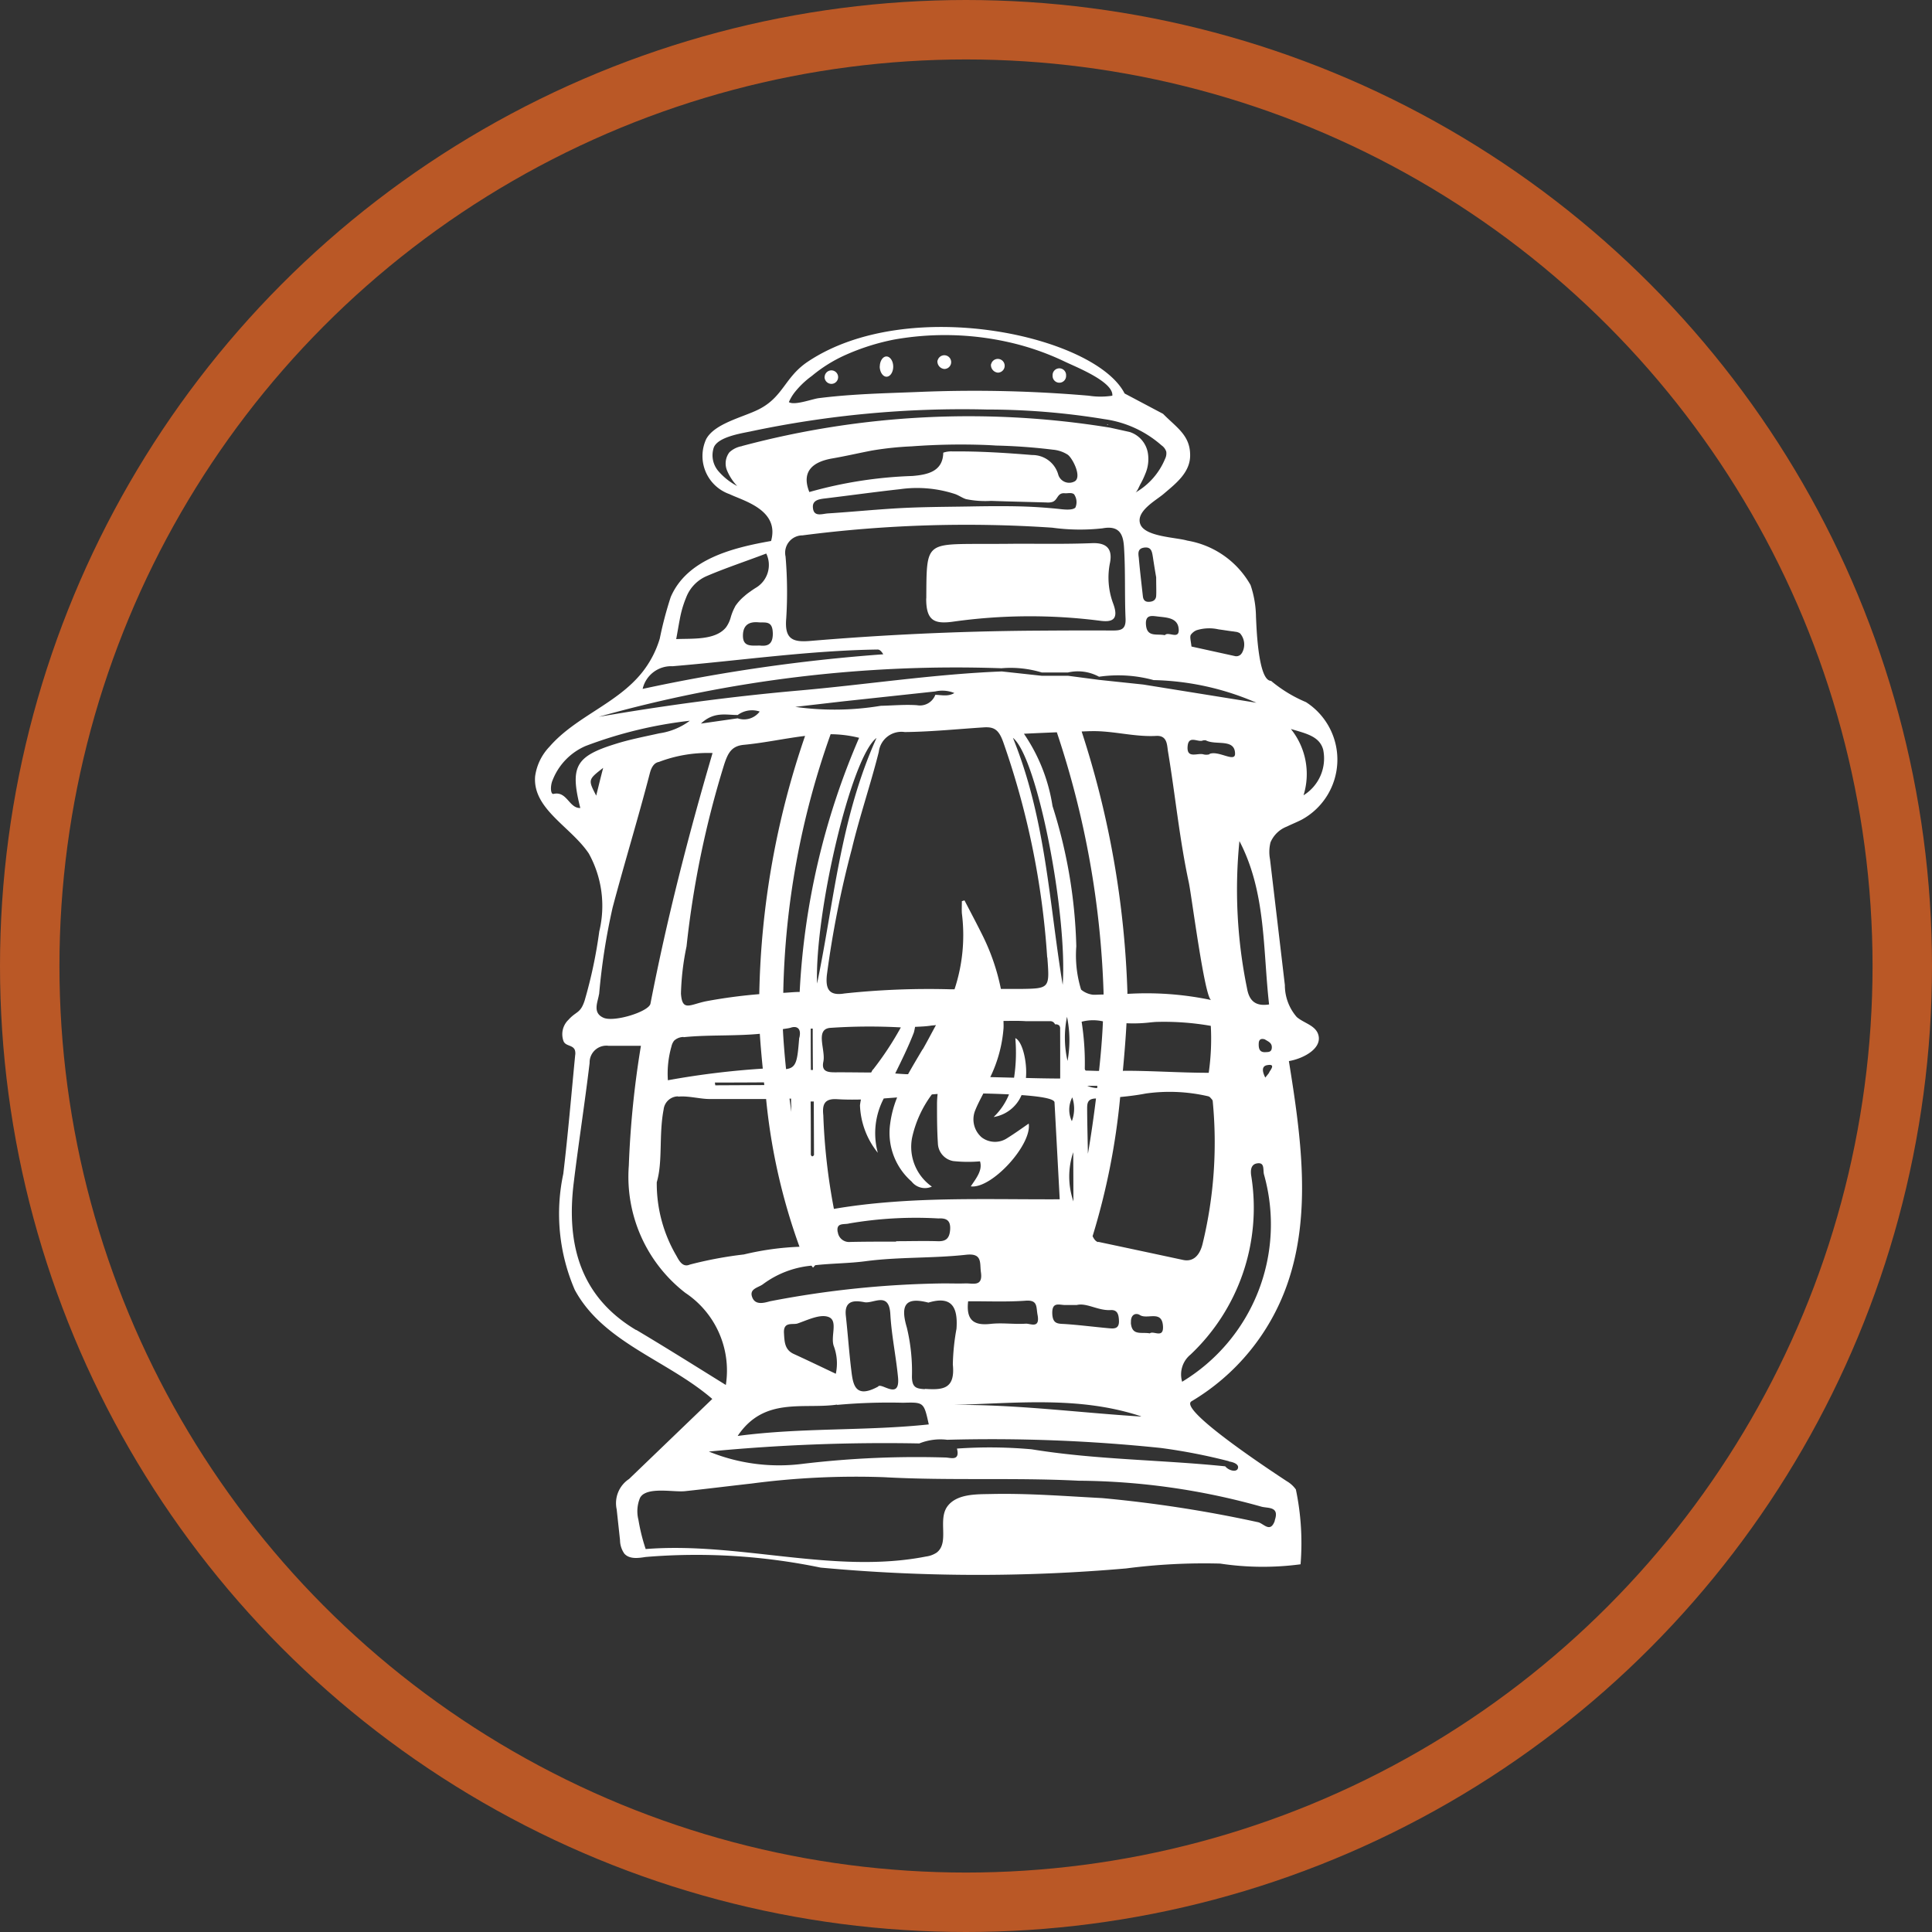 <svg xmlns="http://www.w3.org/2000/svg" width="65" height="65" viewBox="0 0 65 65">
  <rect x="0" y="0" width="65" height="65" fill="#333333" stroke="none"/>
  <g id="lantern_icon" data-name="lantern icon" transform="translate(-928 -791)">
    <g id="Ellipse_1" data-name="Ellipse 1" transform="translate(928 791)" fill="none" stroke="#ba5826" stroke-width="2">
      <circle cx="32.5" cy="32.5" r="32.5" stroke="none"/>
      <circle cx="32.5" cy="32.5" r="31.5" fill="none"/>
    </g>
    <path id="lantern_icon-2" data-name="lantern icon" d="M192.152,136.011a1.63,1.63,0,0,1-.4-1.073q-.249-2.119-.5-4.237a1.327,1.327,0,0,1,.016-.564.976.976,0,0,1,.551-.534c.163-.08.337-.149.492-.228a2.3,2.3,0,0,0,.151-3.959,4.6,4.6,0,0,1-1.176-.716c-.448,0-.492-1.931-.506-2.156a3.438,3.438,0,0,0-.183-1.068,3.02,3.02,0,0,0-2.129-1.494c-.377-.112-1.426-.127-1.581-.556s.523-.792.784-1.013c.394-.338.9-.715.894-1.307,0-.668-.456-.927-.911-1.389l-1.294-.685c-.985-1.936-7.269-3.334-10.658-1.07-.78.522-.821,1.188-1.656,1.607-.529.266-1.479.468-1.764,1a1.359,1.359,0,0,0,.784,1.849c.465.225,1.694.529,1.4,1.577-1.314.231-2.83.617-3.376,1.885a12.491,12.491,0,0,0-.369,1.4,3.383,3.383,0,0,1-.6,1.145c-.843,1.051-2.233,1.478-3.114,2.495a1.789,1.789,0,0,0-.479.99c-.093,1.1,1.2,1.694,1.806,2.6a3.643,3.643,0,0,1,.352,2.619,15.861,15.861,0,0,1-.49,2.319c-.143.448-.282.36-.545.654a.672.672,0,0,0-.164.73c.078.163.306.115.377.288a.372.372,0,0,1,.011.176c-.13,1.334-.241,2.66-.4,3.992a6.45,6.45,0,0,0,.386,3.9c.959,1.78,3.119,2.368,4.627,3.672l-2.8,2.693a.975.975,0,0,0-.416,1.024l.112,1.034a.8.8,0,0,0,.146.454c.171.192.467.152.714.112a20.62,20.62,0,0,1,5.888.357,57.324,57.324,0,0,0,10.281.028,20.33,20.33,0,0,1,3.161-.163,9.631,9.631,0,0,0,2.706.024,8.8,8.8,0,0,0-.158-2.518.985.985,0,0,0-.309-.28c-.149-.1-3.694-2.4-3.2-2.687a7.435,7.435,0,0,0,3.213-3.92c.841-2.383.464-5.023.061-7.525.507-.086,1.178-.451.97-.941C192.734,136.278,192.382,136.209,192.152,136.011Zm.892-8.979a1.456,1.456,0,0,1-.664,1.518,2.413,2.413,0,0,0-.425-2.229C192.484,126.476,192.93,126.572,193.045,127.032ZM191.31,137.07c-.019.129-.129.118-.22.123-.2.008-.225-.137-.217-.3.006-.123.071-.171.206-.13C191.176,136.831,191.339,136.874,191.31,137.07Zm-.088-1.483c-.476.075-.675-.14-.745-.55a16.51,16.51,0,0,1-.254-4.946C191.122,131.813,191.009,133.72,191.221,135.587Zm-2.633-12.438a.452.452,0,0,1,.191-.151,1.425,1.425,0,0,1,.739-.03,1.6,1.6,0,0,1,.216,0,1.6,1.6,0,0,0-.216,0c.2.027.394.06.514.072l.045.008h0a.352.352,0,0,1,.164.053.568.568,0,0,1,.071.652c0,.027,0,.052,0,.08l-.014-.008.014.008c0-.028,0-.053,0-.08a.409.409,0,0,1-.042.057h0a.216.216,0,0,1-.209.055l-1.452-.319C188.582,123.32,188.551,123.223,188.588,123.149Zm-.408-.178c.017.36-.354.053-.467.193-.278-.057-.607.082-.636-.361-.023-.335.2-.291.382-.269C187.757,122.572,188.16,122.564,188.18,122.971Zm-1.168-2.753c.254-.036.27.145.3.328.042.277.088.553.109.671,0,.317.009.473,0,.625s-.126.2-.259.2c-.118,0-.175-.068-.188-.184-.048-.434-.1-.866-.138-1.3C186.819,120.421,186.792,120.25,187.012,120.219Zm-11.751-5.227a2.933,2.933,0,0,1,.577-.55,4.867,4.867,0,0,1,1.1-.691,7.6,7.6,0,0,1,1.673-.533,9.769,9.769,0,0,1,3.865.093,8.861,8.861,0,0,1,1.87.65c.351.171,1.646.674,1.6,1.147a2.581,2.581,0,0,1-.793,0,44.932,44.932,0,0,0-5.632-.13c-.776.033-1.553.05-2.329.105q-.566.038-1.128.108c-.223.03-.815.255-1,.132A1.517,1.517,0,0,1,175.261,114.992Zm-1.774,1.813a.82.82,0,0,0-.424.207.62.62,0,0,0-.082.606,1.734,1.734,0,0,0,.344.529,2.172,2.172,0,0,1-.641-.511.82.82,0,0,1-.144-.792c.143-.341.869-.46,1.22-.531a34.38,34.38,0,0,1,7.968-.74,24.358,24.358,0,0,1,3.957.325,3.667,3.667,0,0,1,1.916.88.41.41,0,0,1,.16.214.419.419,0,0,1-.042.244,2.332,2.332,0,0,1-1,1.133c.065-.036.133-.217.171-.284a2.779,2.779,0,0,0,.166-.35,1.252,1.252,0,0,0,.087-.69.9.9,0,0,0-.613-.716l-.655-.145A29.564,29.564,0,0,0,173.488,116.8Zm1.465,3.712a.584.584,0,0,1,.571-.71,42.854,42.854,0,0,1,8.4-.259,6.883,6.883,0,0,0,1.694.022c.6-.112.7.247.723.65.05.793.017,1.593.051,2.388.017.385-.175.4-.452.4-.911-.006-1.823,0-2.736.006q-3.724.033-7.437.346c-.58.047-.853-.068-.791-.762A14.086,14.086,0,0,0,174.953,120.517Zm9.723-2.525a.384.384,0,0,1-.545-.217.9.9,0,0,0-.878-.671c-.9-.074-1.783-.13-2.681-.121a.811.811,0,0,0-.313.042c-.011.636-.534.742-1.041.784a14.4,14.4,0,0,0-3.465.54c-.313-.786.254-1.04.77-1.13.45-.077.894-.182,1.342-.267a10.84,10.84,0,0,1,1.331-.14,22.383,22.383,0,0,1,2.493-.046q.172.007.344.019a19.155,19.155,0,0,1,1.922.14,1.091,1.091,0,0,1,.495.17C184.621,117.226,184.933,117.85,184.675,117.993Zm.031.875c-.09.113-.444.063-.563.05-.4-.041-.8-.069-1.209-.082-.594-.017-1.2-.011-1.786,0-.841.014-1.684.014-2.523.066-.748.046-1.494.119-2.242.167-.2.011-.5.143-.512-.22-.006-.244.248-.264.448-.288.825-.1,1.651-.215,2.478-.306a4.1,4.1,0,0,1,1.865.165c.126.046.237.129.36.168a3.231,3.231,0,0,0,.844.06c.622.022,1.244.035,1.867.053a.534.534,0,0,0,.2-.019c.188-.068.155-.313.413-.291.1.009.228-.036.313.035A.463.463,0,0,1,184.706,118.868Zm-10.183,4.212c.011.41-.182.462-.436.435-.289,0-.569.05-.569-.331,0-.347.192-.479.517-.451C174.264,122.751,174.51,122.663,174.523,123.08Zm-3.133-.427h0a3.53,3.53,0,0,1,.217-.753,2.08,2.08,0,0,0-.143.336,2.08,2.08,0,0,1,.143-.336,1.282,1.282,0,0,1,.67-.713c.65-.28,1.322-.5,2.026-.768a.891.891,0,0,1-.36,1.158c-.056.036-.112.072-.166.112l-.047.033c-.043.031-.087.064-.129.1l-.04.035a1.6,1.6,0,0,0-.282.306h0l-.014.017-.014.028.019-.03-.017.03a1.721,1.721,0,0,0-.143.35l-.006.022.006-.024a1.025,1.025,0,0,1-.161.346.327.327,0,0,0,.112-.173.327.327,0,0,1-.112.173h0l-.011.013h0c-.363.432-1.154.357-1.665.383C171.312,123.094,171.348,122.874,171.39,122.652Zm-.231,1.557c2.3-.193,4.584-.528,6.891-.561.061,0,.121.046.189.16a58.311,58.311,0,0,0-8.095,1.164A.983.983,0,0,1,171.159,124.209Zm11.066.068a3.589,3.589,0,0,1,1.347.143c.293,0,.588,0,.881,0a1.479,1.479,0,0,1,1.046.143,4.5,4.5,0,0,1,1.836.113v0a9.13,9.13,0,0,1,3.459.762l-3.811-.613-1.477-.156-1.05-.138-.883,0-1.345-.146c-2.282.09-4.542.441-6.813.641s-4.511.5-6.75.886A44.259,44.259,0,0,1,182.225,124.277Zm-8.68,2.577c.7-.066,1.383-.218,2.064-.3a28.252,28.252,0,0,0-1.541,8.688,17.508,17.508,0,0,0-1.763.234c-.562.107-.829.375-.872-.253a8.769,8.769,0,0,1,.188-1.588,32.184,32.184,0,0,1,1.268-6.126C173.016,127.127,173.136,126.893,173.545,126.853Zm-1.44-.715c.439-.415.85-.286,1.238-.289a.81.81,0,0,1,.739-.116.659.659,0,0,1-.742.228Zm2.324,19.436c-.194.053-.487.14-.594-.124-.124-.3.2-.331.36-.452a3.228,3.228,0,0,1,1.628-.622c.019.019.036.049.054.066l.073-.082c.562-.063,1.137-.06,1.694-.134,1.117-.148,2.259-.093,3.381-.217.56-.063.456.28.5.589.073.5-.275.366-.521.375-.222.008-.444,0-.749,0A32.8,32.8,0,0,0,174.43,145.574Zm4.307,2.559c.074.8-.574.148-.673.313-.78.423-.843-.083-.9-.556-.074-.608-.116-1.219-.183-1.829-.062-.559.348-.509.627-.456.3.057.827-.376.87.4C178.518,146.719,178.669,147.423,178.737,148.133Zm-2.163-1.056a1.658,1.658,0,0,1,.07.936c-.479-.226-.945-.452-1.414-.666-.307-.14-.313-.407-.33-.7-.026-.408.3-.27.461-.327.343-.119.762-.327,1.044-.215C176.726,146.232,176.462,146.749,176.574,147.078Zm-.106-20.581a4.072,4.072,0,0,1,.96.121,24.623,24.623,0,0,0-2,8.55c-.185,0-.368.022-.552.03A27.391,27.391,0,0,1,176.468,126.5Zm8.117,13.018a.9.9,0,0,1,.014-.8A1.189,1.189,0,0,1,184.585,139.515Zm.053,2.7a2.559,2.559,0,0,1-.006-1.654Q184.636,141.383,184.638,142.21Zm-.2-4.734a3.51,3.51,0,0,1-.016-1.478A3.858,3.858,0,0,1,184.442,137.477Zm1.061.344c-.135,0-.27-.009-.406-.009a.1.1,0,0,1-.043-.006c-.028-.017-.031-.057-.029-.091a8.929,8.929,0,0,0-.107-1.549,1.506,1.506,0,0,1,.717-.013C185.611,136.646,185.566,137.218,185.5,137.821Zm-.064.578a1,1,0,0,1-.334-.077l.343,0Zm-1.248-.322s-.478,0-1.147-.019c.048-.511-.109-1.229-.357-1.34a5.572,5.572,0,0,1-.042,1.331l-.8-.02a4.567,4.567,0,0,0,.445-1.637c.006-.085,0-.168,0-.253.254,0,.507-.009.76.009.265,0,.529,0,.793,0a.173.173,0,0,1,.18.105l.039,0a.163.163,0,0,1,.107.046.18.18,0,0,1,.026.115C184.194,136.969,184.194,137.524,184.193,138.077Zm-4.625-.982c-.164.278-.331.555-.487.836l-.076,0c-.141-.008-.259-.016-.357-.024.222-.454.447-.908.628-1.379a1.851,1.851,0,0,0,.04-.189c.177-.009.354-.014.529-.041.059-.009.118-.009.175-.019C179.867,136.548,179.725,136.826,179.567,137.1Zm-1.671.679c-.025.031-.036.069-.059.1-.4,0-.8-.009-1.2-.006-.245,0-.479-.014-.408-.355.084-.391-.282-1.079.214-1.139a19.335,19.335,0,0,1,2.394-.017A10.547,10.547,0,0,1,177.9,137.774Zm-1.989,1.076.008,1.8c-.042.061-.078.061-.107-.009,0-.6,0-1.194-.006-1.791ZM175.8,136.4h.067q0,.7.006,1.392l-.068,0Q175.8,137.1,175.8,136.4Zm.213-1.519c-.079-2.371,1.144-7.617,2-8.258C176.79,129.34,176.583,132.156,176.014,134.882Zm-.875,1.485c.2-.063.337.035.29.289,0,.024-.014.049-.017.074-.061.757-.088.99-.441,1.034-.051-.49-.087-.944-.107-1.345C174.954,136.4,175.053,136.394,175.139,136.366Zm-.9,1.934-1.649.008-.014-.093q.826,0,1.652-.006Zm.9.456c0,.149.008.3.011.446-.022-.149-.043-.3-.062-.446Zm1.569,4.49c-.059-.335.217-.242.389-.291a13.26,13.26,0,0,1,3-.168c.264-.014.417.058.394.383-.022.292-.144.393-.417.383-.467-.014-.934,0-1.4,0v.014c-.515,0-1.03,0-1.545.011A.381.381,0,0,1,176.711,143.246Zm6.326,2.308c.417-.03.346.214.4.485.085.471-.248.278-.4.289-.389.025-.787-.036-1.175.006-.532.06-.841-.086-.762-.76C181.766,145.571,182.4,145.6,183.037,145.554Zm-4.531-3.32c-.642.049-1.285.123-1.922.232a20.5,20.5,0,0,1-.357-3.152c-.04-.372.045-.566.467-.539.27.017.535.017.8.011a1.611,1.611,0,0,0-.033.2,2.7,2.7,0,0,0,.6,1.592,2.515,2.515,0,0,1,.2-1.827c.149-.013.3-.022.45-.035a3.548,3.548,0,0,0-.234.884,2.175,2.175,0,0,0,.72,1.945.569.569,0,0,0,.683.171,1.633,1.633,0,0,1-.667-1.64,3.791,3.791,0,0,1,.666-1.461c.065-.006.129-.011.194-.016a3.165,3.165,0,0,0-.02.319c0,.448,0,.894.029,1.339a.627.627,0,0,0,.517.6,4.686,4.686,0,0,0,.9.009c.093.3-.126.566-.31.842.7.093,2.062-1.4,1.949-2.112-.236.162-.467.33-.711.481a.741.741,0,0,1-.869-.016.8.8,0,0,1-.22-.911c.078-.195.177-.38.273-.567.282.006.577.016.864.03a2.191,2.191,0,0,1-.517.762,1.232,1.232,0,0,0,.939-.738c.618.044,1.1.118,1.109.244q.088,1.631.175,3.262C182.282,142.151,180.385,142.088,178.506,142.234Zm5.853,3.466c.1,0,.2,0,.394,0,.332-.085.718.195,1.14.17.234-.014.272.152.281.355.012.281-.164.273-.34.256-.49-.044-.979-.108-1.469-.141-.234-.014-.417.009-.434-.342C183.91,145.577,184.16,145.7,184.359,145.7Zm.77-5.1c-.008-.479-.022-.958-.025-1.438,0-.212-.019-.4.281-.41l.016,0C185.322,139.368,185.231,140,185.128,140.6Zm1.3-4.38a4.913,4.913,0,0,0,.745-.022c.079-.009.158-.017.239-.022a9.1,9.1,0,0,1,1.851.132,8.044,8.044,0,0,1-.07,1.579c-.968,0-1.924-.071-2.884-.068v.017H186.3C186.357,137.229,186.4,136.68,186.424,136.215Zm.029-.983c0-.024,0-.057,0-.079a31.382,31.382,0,0,0-1.539-8.754l.278-.011.045,0c.732-.017,1.451.2,2.182.16.383-.024.365.313.4.523.244,1.46.388,2.961.7,4.407.092.427.535,3.9.754,3.956A10.556,10.556,0,0,0,186.453,135.232Zm-2.372-8.8a30.529,30.529,0,0,1,1.57,8.746c0,.022,0,.049,0,.071-.113,0-.227.008-.34.008a.756.756,0,0,1-.416-.174,3.918,3.918,0,0,1-.161-1.456,16.842,16.842,0,0,0-.8-4.718,5.894,5.894,0,0,0-.962-2.434C183.342,126.462,183.712,126.446,184.081,126.431Zm.2,8.517c-.462-2.748-.557-5.569-1.679-8.336C183.434,127.289,184.447,132.583,184.276,134.947Zm-.521-.947c.076,1.04.085,1.045-.914,1.059-.216,0-.431,0-.649,0a7.244,7.244,0,0,0-.607-1.78c-.2-.405-.411-.8-.618-1.2l-.088.027c0,.137-.008.273,0,.408a5.8,5.8,0,0,1-.247,2.556l-.16,0a26.637,26.637,0,0,0-3.541.141c-.523.088-.644-.149-.593-.628a33.647,33.647,0,0,1,.838-4.231c.264-1.1.632-2.171.908-3.268a.767.767,0,0,1,.875-.668c.884-.009,1.767-.1,2.65-.157.358-.025.512.079.661.493A27.158,27.158,0,0,1,183.755,134Zm-3.772-8.829a.553.553,0,0,1-.613.342c-.4-.028-.813.011-1.22.02h0a9.483,9.483,0,0,1-2.875.036l1.639-.189,3.068-.33a1.072,1.072,0,0,1,.644.053C180.413,125.241,180.194,125.171,179.983,125.171Zm-8.464,11.511c.448-.047.937-.052,1.431-.061.379-.008.762-.017,1.131-.053.022.342.056.738.1,1.172a27.589,27.589,0,0,0-3.193.391,3.318,3.318,0,0,1,.121-1.139.481.481,0,0,1,.088-.192A.473.473,0,0,1,171.519,136.682Zm-.183,2c.326-.035.746.082,1.057.08l1.9,0a20.3,20.3,0,0,0,1.123,4.971,9.509,9.509,0,0,0-1.871.259,13.158,13.158,0,0,0-1.82.341c-.241.107-.363-.137-.452-.3a4.8,4.8,0,0,1-.659-2.471c.208-.7.065-1.585.231-2.448A.494.494,0,0,1,171.336,138.68Zm5.347,10.371a19.29,19.29,0,0,1,2.217-.072c.7-.019.7-.022.866.729-2.121.226-4.258.1-6.43.388C174.231,148.776,175.547,149.213,176.683,149.051Zm2.954-.529c-.292-.017-.431-.052-.438-.413a6.3,6.3,0,0,0-.172-1.662c-.236-.793-.014-1.029.726-.837.762-.231,1,.121.945.881a7.429,7.429,0,0,0-.123,1.2C180.667,148.543,180.23,148.559,179.637,148.521Zm7.269.921c-2.107-.132-4.2-.41-6.317-.391C182.7,149.007,184.83,148.756,186.906,149.442Zm-.337-3.155c-.02-.284.166-.344.3-.259.251.16.745-.184.776.377.025.429-.329.134-.442.239C186.923,146.6,186.6,146.751,186.57,146.287Zm-1.1-2.713c-.085-.017-.144-.1-.192-.2a23.335,23.335,0,0,0,.928-4.682c.289-.027.577-.063.863-.118a5.739,5.739,0,0,1,2.085.09.168.168,0,0,1,.081.042c.025.035.079.077.084.119a14.431,14.431,0,0,1-.335,4.784c-.085.374-.292.643-.663.564Q186.895,143.876,185.471,143.574Zm3.743-16.414a.383.383,0,0,1-.219,0c-.2-.046-.566.165-.517-.287.04-.369.363-.094.52-.181.042,0,.07-.009.09,0,.335.179.985-.075.984.456C190.07,127.455,189.518,127.034,189.214,127.16Zm-21.169,1.808c-.38.017-.448-.578-.9-.474-.11.025-.113-.28-.034-.459a2.075,2.075,0,0,1,1.109-1.152,14.394,14.394,0,0,1,3.508-.85,2.251,2.251,0,0,1-1.026.423c-.5.112-1.007.207-1.494.363C167.883,127.243,167.7,127.595,168.045,128.968Zm.538-.407c-.282-.545-.282-.545.23-.943C168.71,128.038,168.648,128.3,168.583,128.561Zm.093,6.682a21.635,21.635,0,0,1,.456-2.93c.4-1.507.855-2.987,1.249-4.506.051-.2.138-.358.306-.388a4.619,4.619,0,0,1,1.806-.3c-.822,2.8-1.539,5.595-2.089,8.432-.053.269-1.216.63-1.576.476C168.439,135.867,168.645,135.493,168.676,135.243Zm1.249,11.291c-1.884-1.122-2.362-2.886-2.1-4.979.163-1.339.372-2.672.532-4.011a.564.564,0,0,1,.638-.575c.357,0,.715,0,1.088,0a31.675,31.675,0,0,0-.407,4.033,4.938,4.938,0,0,0,1.9,4.278,3.14,3.14,0,0,1,1.364,3.1C171.9,147.742,170.92,147.126,169.925,146.534Zm21.485,6.411c-.154.438-.382.083-.573.05a43.034,43.034,0,0,0-5.234-.809c-1.255-.066-2.506-.167-3.766-.137-.452.009-1.112-.011-1.431.4-.355.454.07,1.227-.371,1.569a.829.829,0,0,1-.352.132c-3.1.61-6.292-.5-9.44-.25a6.45,6.45,0,0,1-.244-.984,1.172,1.172,0,0,1,.054-.738.348.348,0,0,1,.146-.143c.338-.189,1.044-.047,1.365-.082.745-.079,1.49-.173,2.233-.256a26.9,26.9,0,0,1,4.453-.215c2.189.123,4.376.008,6.557.119a23.23,23.23,0,0,1,6.155.874C191.186,152.545,191.578,152.468,191.411,152.946Zm-1.541-1.991c.154.022.36.1.292.248-.056.116-.3.061-.42-.085-2.169-.223-4.352-.22-6.514-.573a15.74,15.74,0,0,0-2.511-.024c.11.441-.223.3-.394.3a32.265,32.265,0,0,0-4.788.212,6.246,6.246,0,0,1-3.165-.412,61.735,61.735,0,0,1,7.08-.273h0a1.9,1.9,0,0,1,.939-.123,55,55,0,0,1,7.193.276A19.39,19.39,0,0,1,189.87,150.955Zm-1.575-2.676a.863.863,0,0,1,.278-.919,6.79,6.79,0,0,0,2.047-6c-.033-.195-.017-.4.191-.434.273-.046.194.217.236.374A6.186,6.186,0,0,1,188.3,148.279Zm2.928-10.41c-.039.058-.085.108-.133.17-.09-.176-.147-.39.076-.42C191.434,137.584,191.293,137.763,191.223,137.87Zm-5.452-21.784,0-.017h.019v0l.019.016-.031,0Zm-6.086,5.836c.011-1.83-.033-1.83,1.724-1.837.445,0,.889,0,1.334-.006.839,0,1.679.014,2.518-.019.5-.02.7.2.6.68a2.5,2.5,0,0,0,.116,1.364c.2.545-.062.614-.425.569a18.561,18.561,0,0,0-5,.033C179.95,122.791,179.68,122.667,179.685,121.922Zm-3.42-7.455a.227.227,0,1,1,.228.234A.233.233,0,0,1,176.265,114.467Zm7.67-.047a.227.227,0,1,1,.453,0,.227.227,0,1,1-.453,0Zm-5.814-.3c0-.187.1-.341.223-.341s.227.152.228.339-.1.342-.225.342S178.121,114.307,178.121,114.118Zm3.744-.075a.231.231,0,1,1,.227.278A.257.257,0,0,1,181.865,114.043Zm-1.8-.123a.231.231,0,1,1,.227.278A.256.256,0,0,1,180.064,113.92Z" transform="translate(779.476 689.206)" fill="#fff"/>
  </g>
</svg>
